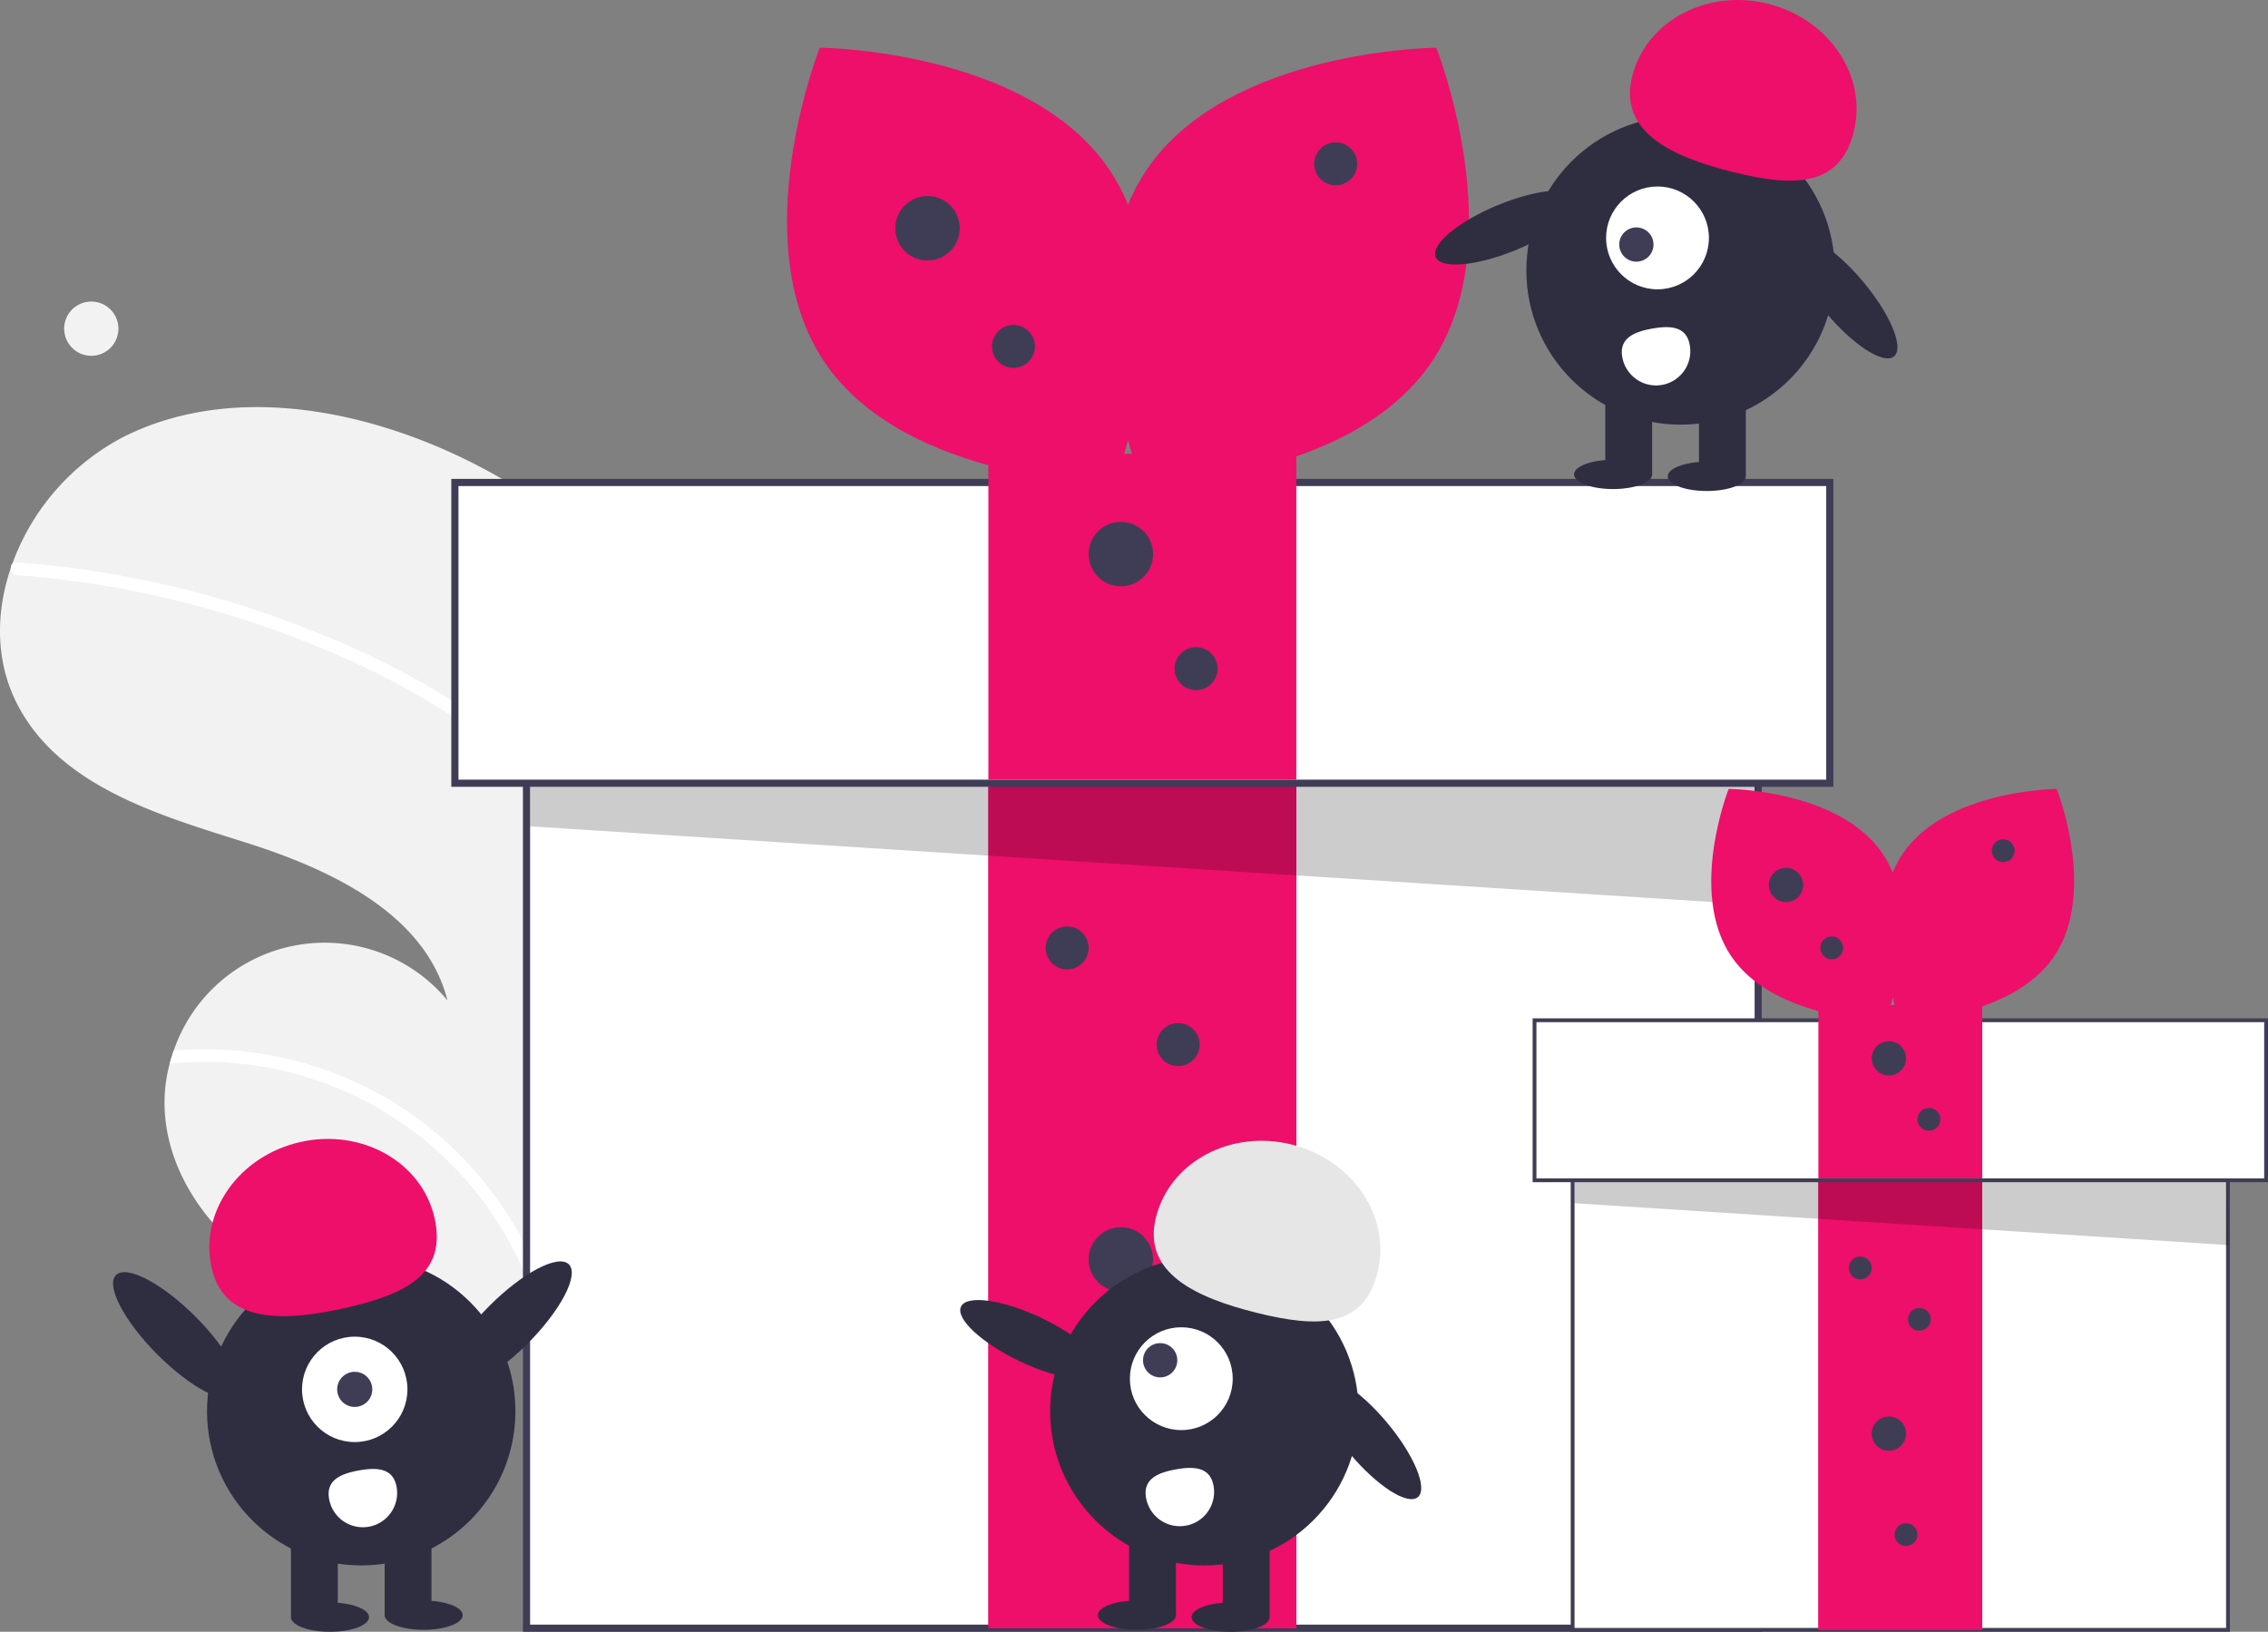 <?xml version="1.0" encoding="UTF-8"?> <svg xmlns="http://www.w3.org/2000/svg" id="a4baa7a1-c1fd-441f-b894-2b913f22f48f" data-name="Layer 1" width="633.43" height="455.755" viewBox="0 0 633.43 455.755"><rect x="0" y="0" width="633.43" height="455.755" fill="#808080" stroke="none"/><path d="M428.066,358.644c1.341.834,2.657,1.683,3.971,2.561A336.159,336.159,0,0,1,455.488,470.698q.303,6.514.308,13.008a326.406,326.406,0,0,1-14.018,95.838q-.745,2.454-1.522,4.887c-.371,1.164-.749,2.34-1.16,3.495-.436.592-.866,1.174-1.295,1.755-.03.026-.057.069-.088.095-.173.235-.346.469-.502.699-.743.997-1.496,1.987-2.239,2.984l.625.043,1.567.1-.006.011c-.526-.011-1.063-.028-1.594-.056-.193.001-.403.005-.6-.012-.176-.003-.362-.014-.537-.017-22.601-.612-45.73-1.74-66.296-10.983-21.526-9.682-39.787-30.615-38.859-54.192a42.317,42.317,0,0,1,1.397-9.138c.333-1.247.727-2.472,1.149-3.695a44.556,44.556,0,0,1,76.442-13.991c-6.169-24.245-32.654-36.617-56.507-44.138-23.871-7.517-50.729-15.381-62.924-37.226-6.809-12.156-6.973-26.32-2.53-39.399.135-.391.277-.793.43-1.188a65.015,65.015,0,0,1,31.351-35.591c27.279-13.506,60.427-8.741,88.378,3.314A161.159,161.159,0,0,1,428.066,358.644Z" transform="translate(-283.285 -222.122)" fill="#f2f2f2"></path><path d="M349.879,515.619a100.32,100.32,0,0,1,57.724,25.15,102.656,102.656,0,0,1,29.19,45.794c.317,1.008.605,2.013.876,3.023.542-1.031,1.068-2.086,1.588-3.13.335-.669.676-1.348,1-2.023-.371,1.164-.749,2.34-1.16,3.495-.436.592-.866,1.174-1.295,1.755-.03.026-.057.069-.088.095-.173.235-.346.469-.502.699-.743.997-1.496,1.987-2.239,2.984l.625.043,1.567.1-.006.011c-.526-.011-1.063-.028-1.594-.056-.193.001-.403.005-.6-.012-.065-.306-.147-.607-.229-.91a96.93,96.93,0,0,0-104.066-73.42c.333-1.247.727-2.472,1.149-3.695A103.693,103.693,0,0,1,349.879,515.619Z" transform="translate(-283.285 -222.122)" fill="#fff"></path><path d="M421.12,425.942a110.374,110.374,0,0,1,22.605,22.761,91.571,91.571,0,0,1,8.636,14.665c1.146,2.388,2.189,4.846,3.128,7.33q.303,6.514.308,13.008a94.571,94.571,0,0,0-2.911-9.67c-.594-1.74-1.254-3.446-1.955-5.132-7.862-18.885-22.106-33.796-38.905-45.132-18.002-12.13-38.296-21.236-58.864-28.007a271.664,271.664,0,0,0-65.071-12.987,1.948,1.948,0,0,1-1.79-2.012,1.676,1.676,0,0,1,.43-1.188,1.392,1.392,0,0,1,1.195-.38c2.732.204,5.457.42,8.182.709a274.884,274.884,0,0,1,66.369,15.32C383.136,402.765,403.584,412.542,421.12,425.942Z" transform="translate(-283.285 -222.122)" fill="#fff"></path><circle cx="25.496" cy="91.797" r="7.578" fill="#f2f2f2"></circle><rect x="147.046" y="161.755" width="344" height="293" fill="#fff"></rect><path d="M775.331,677.878h-346v-295h346Zm-344-2h342v-291h-342Z" transform="translate(-283.285 -222.122)" fill="#3f3d56"></path><rect x="276.046" y="218.755" width="86" height="236" fill="#ed0f69"></rect><rect x="276.046" y="218.755" width="86" height="236" fill="#ed0f69"></rect><polygon points="148.046 183.255 148.046 230.793 491.046 252.755 490.035 194.097 148.046 183.255" opacity="0.2"></polygon><rect x="127.046" y="134.755" width="384" height="84" fill="#fff"></rect><path d="M795.331,441.878h-386v-86h386Zm-384-2h382v-82h-382Z" transform="translate(-283.285 -222.122)" fill="#3f3d56"></path><rect x="276.046" y="126.755" width="86" height="91" fill="#ed0f69"></rect><path d="M593.123,269.534c22.701,33.652,1.312,87.775,1.312,87.775s-58.195-.436-80.897-34.088-1.312-87.775-1.312-87.775S570.422,235.882,593.123,269.534Z" transform="translate(-283.285 -222.122)" fill="#ed0f69"></path><path d="M603.539,269.534c-22.701,33.652-1.312,87.775-1.312,87.775s58.195-.436,80.897-34.088,1.312-87.775,1.312-87.775S626.24,235.882,603.539,269.534Z" transform="translate(-283.285 -222.122)" fill="#ed0f69"></path><circle cx="259.046" cy="63.755" r="9" fill="#3f3d56"></circle><circle cx="313.046" cy="154.755" r="9" fill="#3f3d56"></circle><circle cx="313.046" cy="351.755" r="9" fill="#3f3d56"></circle><circle cx="283.046" cy="96.755" r="6" fill="#3f3d56"></circle><circle cx="373.046" cy="45.755" r="6" fill="#3f3d56"></circle><circle cx="334.046" cy="186.755" r="6" fill="#3f3d56"></circle><circle cx="298.046" cy="264.755" r="6" fill="#3f3d56"></circle><circle cx="329.046" cy="291.755" r="6" fill="#3f3d56"></circle><circle cx="322.046" cy="404.755" r="6" fill="#3f3d56"></circle><rect x="439.22" y="299.323" width="183.037" height="155.9" fill="#fff"></rect><path d="M906.073,677.878H721.973V520.913H906.073Zm-183.037-1.064H905.009V521.977H723.037Z" transform="translate(-283.285 -222.122)" fill="#3f3d56"></path><rect x="507.859" y="329.652" width="45.759" height="125.572" fill="#ed0f69"></rect><rect x="507.859" y="329.652" width="45.759" height="125.572" fill="#ed0f69"></rect><polygon points="439.752 310.763 439.752 336.057 622.257 347.742 621.719 316.532 439.752 310.763" opacity="0.2"></polygon><rect x="428.578" y="284.957" width="204.32" height="44.695" fill="#fff"></rect><path d="M916.715,552.306h-205.384V506.547H916.715Zm-204.32-1.064H915.651V507.611H712.395Z" transform="translate(-283.285 -222.122)" fill="#3f3d56"></path><rect x="507.859" y="280.7" width="45.759" height="48.42" fill="#ed0f69"></rect><path d="M809.124,460.605c12.079,17.905.698,46.704.698,46.704s-30.965-.232-43.044-18.138-.698-46.704-.698-46.704S797.045,442.699,809.124,460.605Z" transform="translate(-283.285 -222.122)" fill="#ed0f69"></path><path d="M814.666,460.605c-12.079,17.905-.698,46.704-.698,46.704s30.965-.232,43.044-18.138.698-46.704.698-46.704S826.745,442.699,814.666,460.605Z" transform="translate(-283.285 -222.122)" fill="#ed0f69"></path><circle cx="498.813" cy="247.179" r="4.789" fill="#3f3d56"></circle><circle cx="527.546" cy="295.598" r="4.789" fill="#3f3d56"></circle><circle cx="527.546" cy="400.419" r="4.789" fill="#3f3d56"></circle><circle cx="511.583" cy="264.737" r="3.192" fill="#3f3d56"></circle><circle cx="559.471" cy="237.601" r="3.192" fill="#3f3d56"></circle><circle cx="538.72" cy="312.625" r="3.192" fill="#3f3d56"></circle><circle cx="519.565" cy="354.127" r="3.192" fill="#3f3d56"></circle><circle cx="536.059" cy="368.494" r="3.192" fill="#3f3d56"></circle><circle cx="532.335" cy="428.619" r="3.192" fill="#3f3d56"></circle><ellipse cx="571.139" cy="596.292" rx="6.76" ry="21.534" transform="translate(-495.661 634.681) rotate(-64.626)" fill="#2f2e41"></ellipse><ellipse cx="665.455" cy="623.753" rx="6.76" ry="21.534" transform="translate(-528.484 350.575) rotate(-39.938)" fill="#2f2e41"></ellipse><circle cx="336.363" cy="394.153" r="43.067" fill="#2f2e41"></circle><rect x="341.508" y="427.952" width="13.084" height="23.442" fill="#2f2e41"></rect><rect x="315.34" y="427.952" width="13.084" height="23.442" fill="#2f2e41"></rect><ellipse cx="343.688" cy="451.667" rx="10.903" ry="4.089" fill="#2f2e41"></ellipse><ellipse cx="317.521" cy="451.121" rx="10.903" ry="4.089" fill="#2f2e41"></ellipse><path d="M606.125,562.138c3.846-15.487,20.821-24.601,37.915-20.356s27.834,20.24,23.989,35.727-16.604,15.537-33.698,11.292S602.279,577.625,606.125,562.138Z" transform="translate(-283.285 -222.122)" fill="#e6e6e6"></path><circle cx="329.924" cy="385.065" r="14.359" fill="#fff"></circle><circle cx="324.023" cy="379.918" r="4.786" fill="#3f3d56"></circle><path d="M622.216,637.103a9.572,9.572,0,1,1-18.835,3.429h0l-.003-.018c-.942-5.202,3.08-7.043,8.283-7.985S621.275,631.901,622.216,637.103Z" transform="translate(-283.285 -222.122)" fill="#fff"></path><ellipse cx="704.139" cy="285.673" rx="21.534" ry="6.76" transform="translate(-339.013 68.322) rotate(-22.442)" fill="#2f2e41"></ellipse><ellipse cx="798.455" cy="305.135" rx="6.76" ry="21.534" transform="translate(-292.919 361.633) rotate(-39.938)" fill="#2f2e41"></ellipse><circle cx="469.363" cy="75.535" r="43.067" fill="#2f2e41"></circle><rect x="474.508" y="109.334" width="13.084" height="23.442" fill="#2f2e41"></rect><rect x="448.34" y="109.334" width="13.084" height="23.442" fill="#2f2e41"></rect><ellipse cx="476.688" cy="133.048" rx="10.903" ry="4.089" fill="#2f2e41"></ellipse><ellipse cx="450.521" cy="132.503" rx="10.903" ry="4.089" fill="#2f2e41"></ellipse><path d="M739.125,243.52c3.846-15.487,20.821-24.601,37.915-20.356s27.834,20.24,23.989,35.727-16.604,15.537-33.698,11.292S735.279,259.007,739.125,243.52Z" transform="translate(-283.285 -222.122)" fill="#ed0f69"></path><circle cx="462.924" cy="66.447" r="14.359" fill="#fff"></circle><circle cx="457.023" cy="68.3" r="4.786" fill="#3f3d56"></circle><path d="M755.216,318.485a9.572,9.572,0,1,1-18.835,3.429h0l-.003-.018c-.942-5.202,3.08-7.043,8.283-7.985S754.275,313.283,755.216,318.485Z" transform="translate(-283.285 -222.122)" fill="#fff"></path><circle cx="100.885" cy="394.153" r="43.067" fill="#2f2e41"></circle><rect x="81.259" y="427.952" width="13.084" height="23.442" fill="#2f2e41"></rect><rect x="107.426" y="427.952" width="13.084" height="23.442" fill="#2f2e41"></rect><ellipse cx="92.162" cy="451.667" rx="10.903" ry="4.089" fill="#2f2e41"></ellipse><ellipse cx="118.33" cy="451.121" rx="10.903" ry="4.089" fill="#2f2e41"></ellipse><path d="M342.393,576.224c-3.477-15.574,7.639-31.31,24.829-35.149s33.944,5.675,37.422,21.249-7.915,21.318-25.105,25.156S345.87,591.797,342.393,576.224Z" transform="translate(-283.285 -222.122)" fill="#ed0f69"></path><ellipse cx="425.273" cy="592.154" rx="23.892" ry="7.501" transform="translate(-577.487 252.306) rotate(-45.022)" fill="#2f2e41"></ellipse><ellipse cx="332.568" cy="595.154" rx="7.501" ry="23.892" transform="translate(-606.644 187.102) rotate(-44.978)" fill="#2f2e41"></ellipse><circle cx="99.073" cy="388.049" r="14.719" fill="#fff"></circle><circle cx="99.073" cy="388.049" r="4.906" fill="#3f3d56"></circle><path d="M394.042,637.394a9.572,9.572,0,1,1-18.835,3.429h0l-.003-.018c-.942-5.202,3.08-7.043,8.283-7.985S393.1,632.192,394.042,637.394Z" transform="translate(-283.285 -222.122)" fill="#fff"></path></svg> 